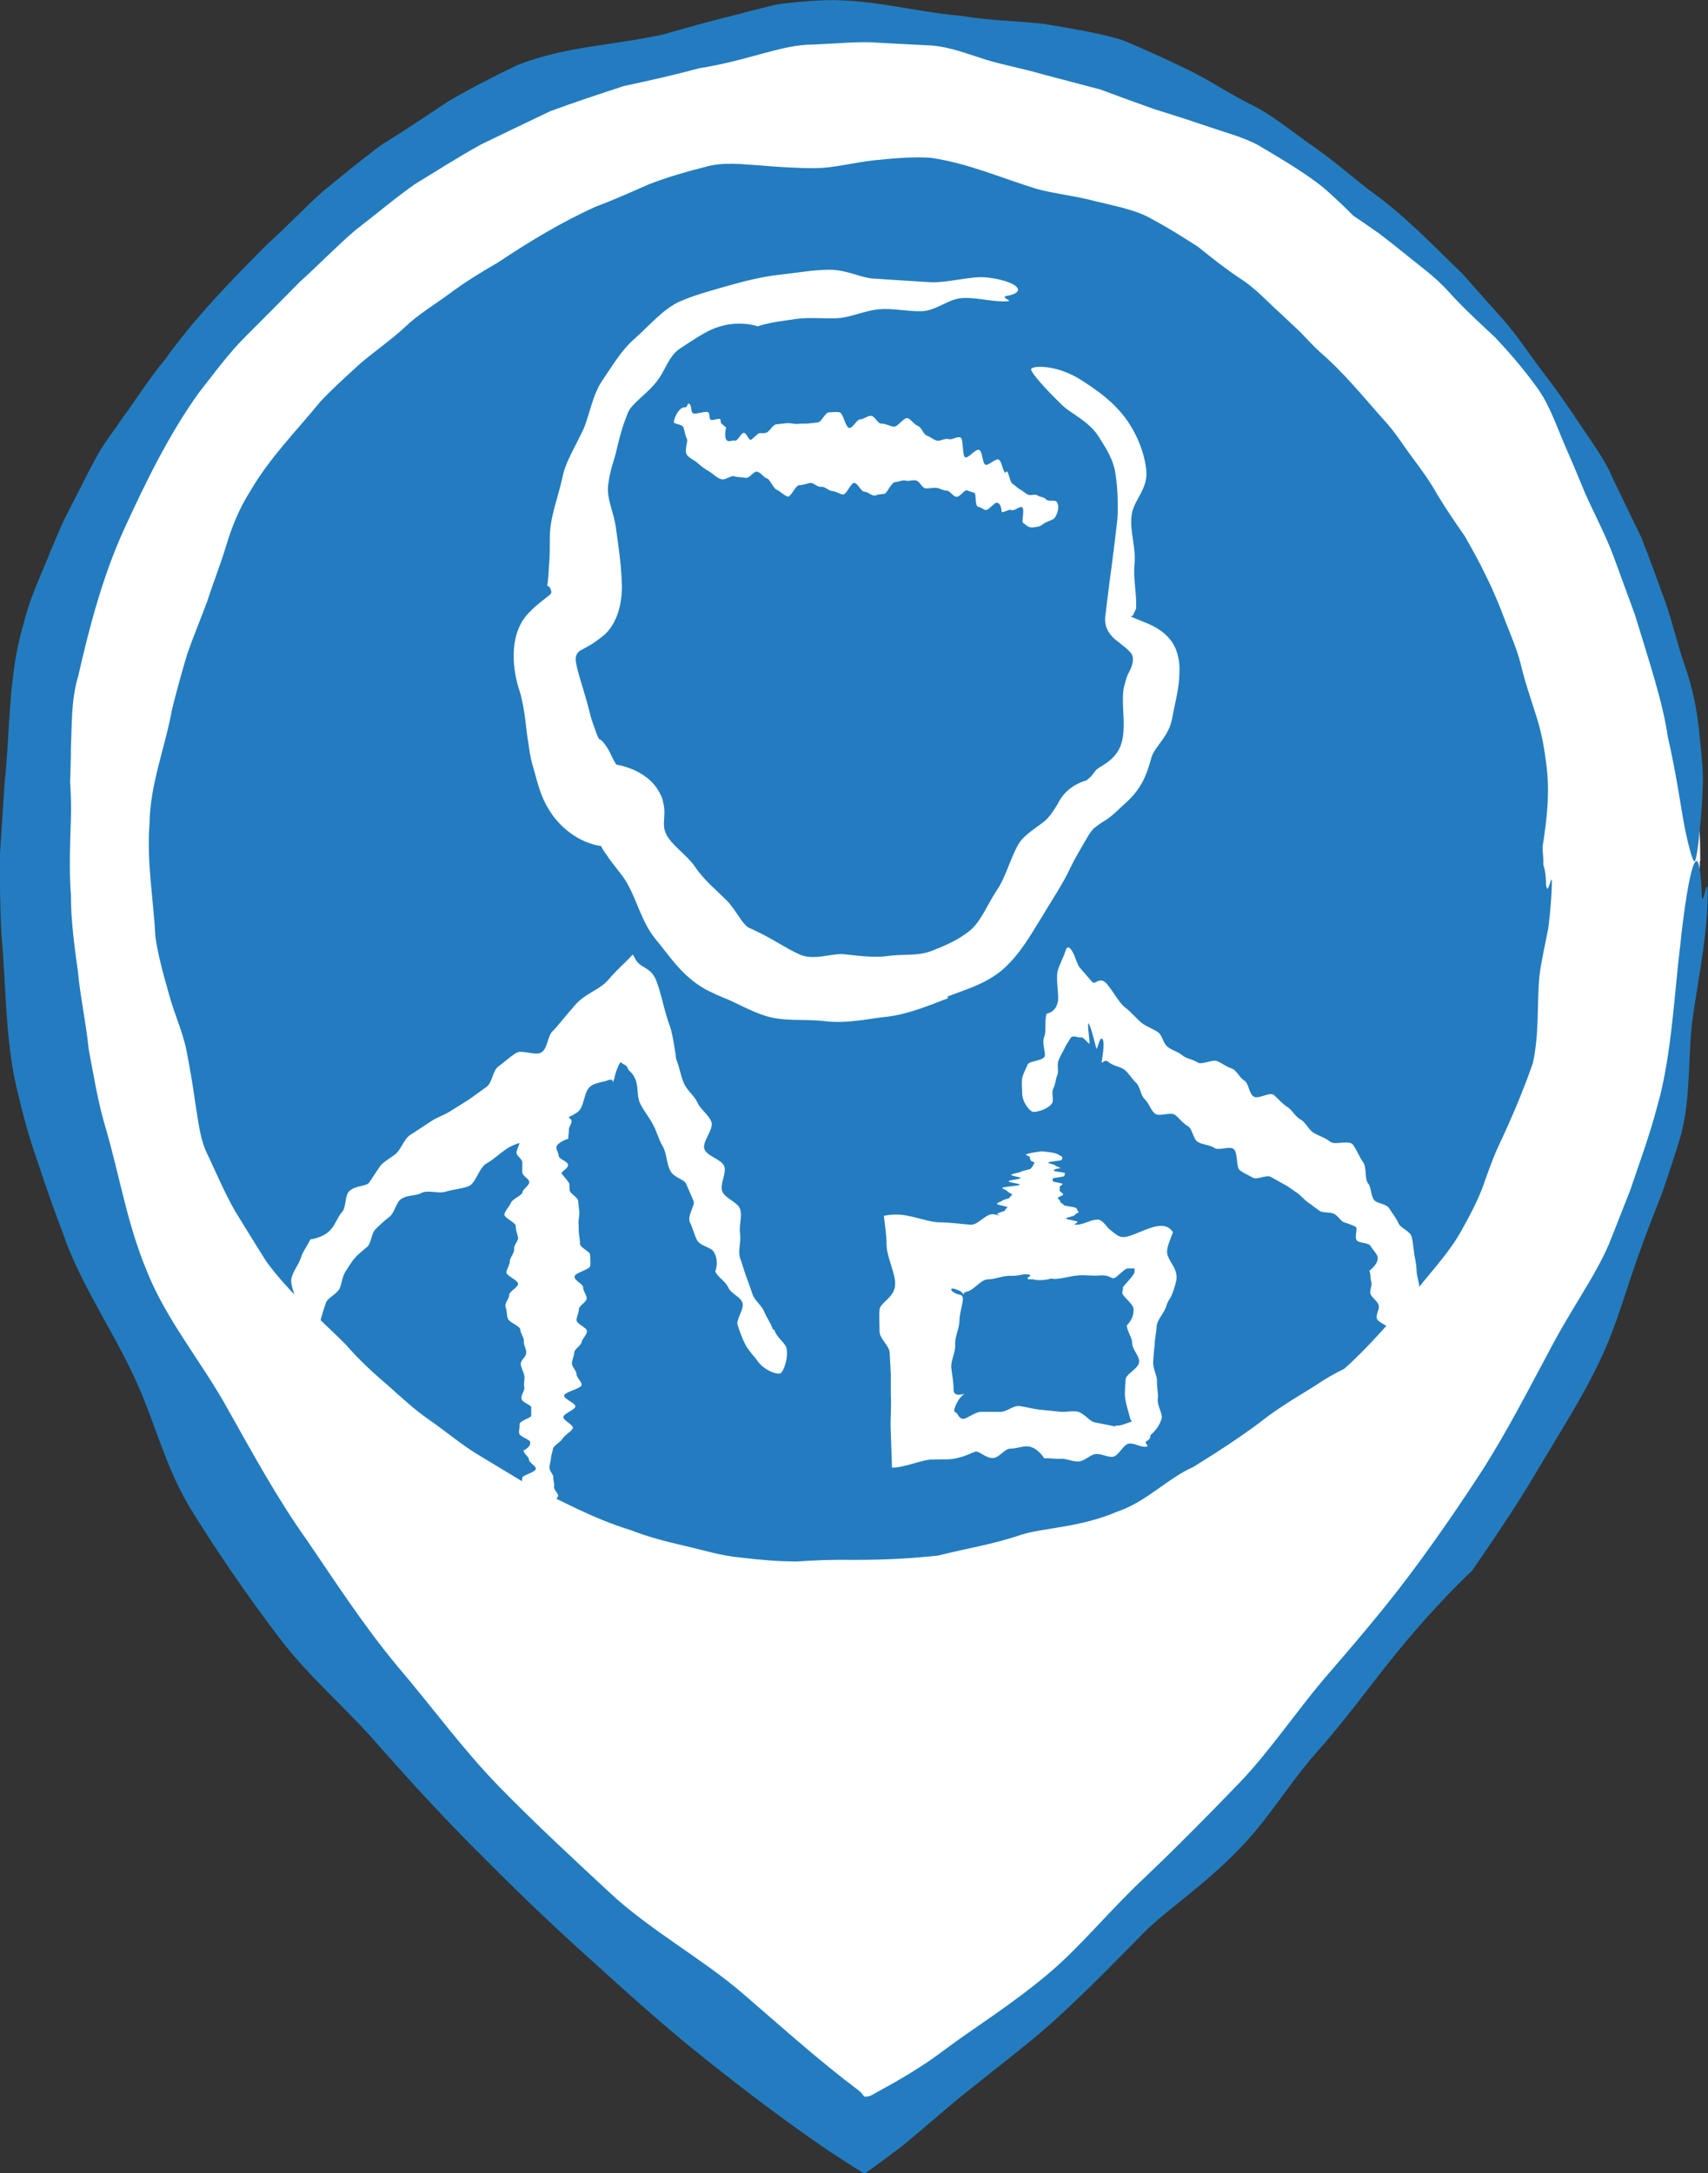 <?xml version="1.0" encoding="UTF-8"?>
<svg id="Calque_2" data-name="Calque 2" xmlns="http://www.w3.org/2000/svg" viewBox="0 0 44.08 56.07">
  <rect x="0" y="0" width="44.08" height="56.07" fill="#333333" stroke="none"/>
  <defs>
    <style>
      .cls-1 {
        fill: #fff;
      }

      .cls-2 {
        fill: #237cbf;
      }
    </style>
  </defs>
  <g id="Calque_2-2" data-name="Calque 2">
    <g>
      <g>
        <path class="cls-1" d="M43.87,22.22c0,18.85-21.55,32.95-21.55,32.95,0,0-21.55-14.1-21.55-32.95C.78,10.32,10.43.67,22.33.67s21.55,9.65,21.55,21.55Z"/>
        <path class="cls-2" d="M44.07,22.91c.03,1.01-.23,2.28-.38,3.32-.14,1.02-.04,1.99-.3,3.03-.15.51-.32,1.01-.49,1.51-.19.49-.39.98-.56,1.47-.36.96-.6,1.94-1.06,2.89-.44.93-1.04,1.86-1.58,2.77-.52.89-1.11,1.76-1.71,2.63,0,0-.92.84-2.07,2.27-.57.71-1.23,1.62-1.98,2.46-.66.75-1.18,1.64-1.91,2.4-.94.99-1.98,1.66-2.53,2.23-.76.77-1.31,1.34-2.11,2.08-.57.54-1.2,1.02-2.27,1.87-.41.32-.8.66-1.19.99l-.59.5c-.33.25-.67.51-1.03.76-.32-.2-.65-.41-.98-.63-1.15-.79-2.12-1.53-3.15-2.35-1.01-.8-1.98-1.68-2.93-2.54-.96-.86-1.9-1.76-2.81-2.68-.92-.91-1.79-1.86-2.65-2.83-.84-.98-1.84-1.8-2.62-2.85-.79-1.04-1.61-2.23-2.3-3.36-.66-1.13-.89-2.25-1.45-3.41-.55-1.17-1.36-2.35-1.79-3.6-.23-.61-.45-1.22-.65-1.84-.22-.61-.39-1.24-.54-1.88-.31-1.29-.28-2.68-.4-3.98-.04-.66-.04-1.31-.05-1.97l.13-1.97c.14-1.3.09-2.78.48-4.07.15-.65.44-1.25.68-1.85.13-.3.25-.61.39-.9l.45-.88c.15-.3.3-.59.46-.87.17-.28.37-.53.55-.8.38-.52.72-1.06,1.14-1.57.77-1.07,1.69-2.02,2.62-2.95.49-.44.94-.92,1.43-1.36.51-.42,1.02-.84,1.55-1.23.56-.34,1.12-.72,1.69-1.1.58-.34,1.19-.65,1.79-.94,1.24-.49,2.5-.51,3.76-.79.63-.18,1.27-.36,1.93-.52.33-.09.66-.17.98-.25.33-.05.66-.08.99-.1,1.32-.1,2.52.28,3.8.39.64.11,1.37.13,2.09.2.71.12,1.43.23,2.05.42.6.24,1.15.5,1.69.76.54.26,1.04.6,1.61.89.58.28,1.06.69,1.56,1.04.51.35.98.75,1.48,1.15.94.66,1.7,1.47,2.45,2.19.38.43.75.85,1.12,1.26.35.42.64.86.95,1.27.36.46.68.93.98,1.38.3.46.63.88.82,1.35.26.54.51,1.05.75,1.55.2.51.38,1,.54,1.45.24.61.37,1.26.58,1.85.21.59.31,1.15.36,1.6.05.47.1.91.11,1.32-.01.41-.03.77-.06,1.08-.05.62-.11,1-.15,1.05-.04.05-.14-.28-.26-.86-.11-.58-.22-1.41-.44-2.36-.12-.86-.48-1.94-.85-3.15-.16-.44-.35-.95-.55-1.5-.2-.54-.49-1.08-.73-1.62-.18-.44-.37-.89-.58-1.37-.2-.47-.37-.99-.73-1.45-.3-.41-.65-.82-1.03-1.22-.41-.38-.82-.76-1.2-1.18-.34-.38-.76-.67-1.16-1-.2-.16-.4-.32-.61-.48-.22-.15-.44-.31-.67-.46,0,0-.22-.23-.63-.6-.4-.37-1.06-.77-1.82-1.22-.39-.21-.82-.32-1.26-.47-.44-.15-.9-.3-1.42-.46-.45-.16-.92-.33-1.4-.51-.49-.13-.99-.26-1.48-.39-.62-.18-1.18-.27-1.66-.44-.48-.16-.91-.3-1.3-.31-.55-.03-1.03-.05-1.5-.08-.47-.01-.95.04-1.5.06-.78,0-1.64.41-2.91.61-.63.17-1.29.32-1.95.46-.64.21-1.28.42-1.9.65-.59.28-1.19.57-1.79.86-.58.32-1.14.68-1.7,1.02-.54.38-1.03.8-1.54,1.19-.49.42-.94.89-1.43,1.33-.46.47-.91.92-1.37,1.38-.46.45-.84.98-1.25,1.5-.77,1.08-1.36,2.29-1.91,3.49-.55,1.2-.9,2.52-1.19,3.8-.19.63-.16,1.25-.19,1.84,0,.3-.01.59-.02.9.02.3.03.61.02.94-.02.64-.05,1.3,0,1.97,0,.67.09,1.33.18,1.97.06.65.21,1.33.28,2.02.13.68.24,1.37.43,2,.37,1.26.56,2.51,1.08,3.74.49,1.24,1.46,2.4,2.09,3.56.65,1.15,1.26,2.28,2.03,3.36.75,1.1,1.49,2.24,2.35,3.27.87,1.02,1.69,2.15,2.63,3.11.94.96,1.85,1.8,2.84,2.72.99.93,2.41,1.72,3.42,2.59,1,.86,1.95,1.72,3,2.51.11.09.08.09.15.16.04,0,.1,0,.17-.03l.63-.35c.43-.25.85-.51,1.27-.83.76-.57,1.73-1.16,2.72-2,.81-.69,1.57-1.63,2.46-2.46.8-.76,1.61-1.58,2.42-2.42.78-.81,1.46-1.83,2.2-2.7.74-.86,1.49-1.73,2.16-2.62.7-.93,1.35-1.88,1.94-2.79.64-1.01,1.18-2.07,1.67-2.98.59-1.14,1.2-1.95,1.57-2.81.12-.3.32-.8.56-1.42.21-.63.49-1.37.7-2.18.36-1.25.44-2.97.58-4.09.22-2.09.5-3.02.56-1.32.02.36.12-.4.14-.19Z"/>
      </g>
      <g>
        <path class="cls-2" d="M39.9,22.87c0-.28-.03-.45-.07-.55,0-.03,0-.07,0-.1,0-.13-.02-.25-.02-.37.02-.12.04-.25.06-.41.06-.45.13-1.08.03-1.77-.04-.33-.11-.75-.25-1.19-.14-.44-.3-.9-.41-1.37-.09-.35-.24-.7-.39-1.08-.14-.38-.3-.77-.5-1.17-.16-.34-.35-.68-.55-1.03-.23-.33-.47-.68-.69-1.04-.18-.33-.41-.65-.65-.97-.24-.32-.46-.68-.75-.99-.51-.57-1.02-1.21-1.66-1.76-.17-.16-.33-.33-.49-.5l-.5-.47c-.34-.3-.65-.66-1.05-.91-.39-.26-.74-.54-1.09-.82-.37-.24-.75-.48-1.18-.71-.42-.25-.96-.34-1.48-.47-.52-.14-1.06-.19-1.52-.32-.91-.28-1.76-.66-2.73-.8-.49-.03-.99.02-1.49.07-.5.06-.99.19-1.47.2-.48,0-.95-.03-1.42-.07-.47-.03-.97-.1-1.44.04-.48.12-.96.26-1.43.44-.46.2-.92.41-1.38.58-.89.4-1.73.91-2.54,1.45-.42.24-.84.5-1.23.79-.39.29-.82.54-1.17.88-.36.33-.75.6-1.12.91-.35.32-.71.64-1.05,1-.62.76-1.31,1.45-1.81,2.31-.27.42-.47.9-.62,1.4-.15.5-.34.97-.49,1.44-.17.46-.36.91-.52,1.37-.14.47-.27.94-.39,1.42-.17.96-.57,1.94-.58,2.94-.08.99.1,1.95.15,2.93.07.49.21.99.35,1.48.13.49.35.96.45,1.44.09.48.17.92.23,1.38.08.45.11.93.34,1.37.21.45.42.94.68,1.4.28.45.55.9.82,1.32.59.81,1.35,1.44,2.04,2.13.32.37.68.71,1.06,1.03.37.33.72.66,1.13.94.4.28.78.6,1.2.86l1.26.76c.88.43,1.75.91,2.7,1.2.46.18.93.3,1.41.41.48.11.95.26,1.44.3.49.06.96.1,1.44.1.48-.03.95-.05,1.43-.04,1.03,0,1.62-.05,2.21-.11.8-.2,1.39-.28,2.16-.54.56-.18,1.5-.18,2.46-.59.76-.25,1.3-.86,1.98-1.16.71-.44,1.41-.9,1.94-1.32.55-.4,1.06-.67,1.39-.9.34-.21.56-.31.56-.31.59-.52,1.1-1.13,1.62-1.7.45-.64,1.06-1.22,1.43-1.91.19-.34.37-.68.51-1.04.13-.36.25-.72.41-1.07.33-.7.64-1.42.9-2.17.17-.78.1-1.5.17-2.26.05-.39.15-.81.23-1.23.05-.42.09-.85.09-1.22-.01-.15-.11.4-.14.14Z"/>
        <g>
          <g>
            <path class="cls-1" d="M24.46,25.71c.5-.19,1.03-.34,1.46-.73.44-.41.68-.86.95-1.29.26-.44.55-.86.76-1.31.11-.23.24-.44.37-.67.14-.24.14-.23.22-.33.11-.07.05-.06.35-.24.2-.14.34-.3.48-.42.4-.36.54-.71.66-1.15.07-.3.45-.54.54-1.03.04-.19.08-.39.12-.59.04-.22.07-.38.07-.71,0-.18-.04-.34-.09-.48-.16-.39-.5-.58-.8-.7-.15-.06-.3-.12-.38-.16.01,0,.02,0,.03,0,.02,0,.03-.02.04-.02.01-.03.03-.06.04-.09.02-.05.04-.08.04-.08.02-.41-.08-.78-.04-1.16.04-.41-.12-.84-.08-1.21.03-.44.45-.7.38-1.24-.07-.58-.36-1.11-.62-1.42-.36-.43-.76-.68-1.05-.87-.67-.43-1.31-.37-1.3-.28,0,.09.38.52.83.95.22.2.67.4.91.78.17.27.39.59.44.98.05.31.07.73.05,1.14-.04.36-.09.75-.14,1.15-.05.36-.1.76-.15,1.16,0,.1-.05.24-.02.4.02.16.14.32.25.41.24.19.29.22.4.34.07.08.07.2.04.3-.02.09-.06.16-.09.22-.04.06-.08.21-.11.32-.11.39.05.98-.06,1.43-.1.46-.49.62-.64.73-.08.06-.12.19-.29.3-.34.1-.59.31-.73.6-.08.13-.16.26-.26.37-.08.09-.18.15-.27.22-.19.14-.38.27-.49.46-.21.37-.32.84-.56,1.19-.23.35-.39.76-.65,1-.29.25-.65.41-1.01.55-.37.15-.78.08-1.16.14-.38.05-.83-.02-1.14-.05-.32-.02-.75.17-1.12.01-.36-.16-.72-.42-1.18-.63l-.17-.08-.06-.06c-.05-.05-.09-.11-.14-.18-.1-.14-.2-.31-.33-.44-.27-.27-.59-.53-.82-.87-.22-.33-.69-.61-.78-.93-.03-.09-.03-.19-.02-.3,0-.11.03-.22-.03-.46-.02-.11-.11-.3-.25-.46-.14-.16-.33-.27-.45-.33-.26-.12-.45-.15-.5-.16,0-.01,0,0,0,0,0-.01.02.03-.03-.04-.03-.05-.07-.13-.11-.21-.07-.17-.23-.39-.29-.4-.03,0-.09-.16-.13-.28-.05-.13-.09-.25-.12-.37-.11-.47-.29-.96-.35-1.26-.03-.15-.03-.18-.01-.25.02-.06.06-.11.12-.14l.25-.14c.13-.08.25-.17.37-.27.34-.32.45-.84.44-1.29-.02-.55-.09-.99-.15-1.43-.05-.43-.26-.78-.2-1.17.06-.43.17-.65.22-.9.08-.34.15-.6.29-.94.1-.24.54-.51.77-.84.18-.23.28-.61.56-.8.31-.2.63-.43.93-.54.6-.22,1.08-.04,1.08-.04.35-.11.66-.14,1-.19.35-.05.73,0,1.08-.02.36-.03.7-.2,1.06-.23.36-.03.73.06,1.1.05.37-.01.7-.33,1.06-.34.38-.02.83.12,1.18.08.07-.02-.19-.09-.07-.13.6-.1.28-.39-.48-.48-.41-.05-1.03.15-1.5.12-.6-.04-1.15-.07-1.39-.09-.34,0-.71-.23-1.19-.23-.39,0-.83.08-1.29.13-.45.05-.88.16-1.31.28-.41.12-.85.23-1.28.42-.42.2-.76.61-1.12.93-.19.16-.36.37-.5.57-.12.18-.24.35-.35.52-.26.38-.33.88-.49,1.26-.21.45-.47.86-.54,1.23-.12.55-.33,1.05-.33,1.56,0,.25,0,.49-.02.72-.01.2-.03.48-.05.54-.02-.02.06,0,.09.08,0,.04.05.07-.01.14-.15.12-.37.28-.51.43-.63.59-.43,1.63-.28,2.06.15.5.16.99.23,1.37.01.07.04.31.09.49.04.14.08.28.12.43.08.26.14.52.4.9.27.37.64.65,1.07.77.06.02.13.03.19.04.04.07.08.15.14.22.2.31.41.51.54.75.26.46.37.98.71,1.41.35.41.67.96,1.31,1.32.43.22.51.22.75.34.21.1.44.22.7.31.52.2,1.07.1,1.63.17.59.07,1.13-.07,1.64-.12.53-.07,1.03-.28,1.53-.47Z"/>
            <path class="cls-1" d="M25.94,12.2c-.07-.08-.08-.26-.15-.33-.07-.08-.28.16-.36.12-.08-.04-.07-.34-.16-.38-.09-.04-.27.22-.36.19-.08-.03-.04-.47-.12-.51-.09-.04-.22.07-.31.04-.09-.03-.21.06-.3.04-.09-.02-.17-.1-.26-.13-.09-.03-.14-.22-.23-.25-.09-.03-.17-.16-.26-.2-.11-.03-.26.24-.37.22-.11-.02-.24-.09-.32-.08-.09,0-.17-.21-.27-.2-.09,0-.18.09-.27.09-.09,0-.2.25-.29.22-.09-.02-.15-.38-.24-.4-.09-.02-.19,0-.28,0-.09,0-.19.25-.28.26l-.27.03c-.09,0-.18,0-.27.01-.09,0-.18-.03-.27-.02-.09.01-.18.02-.27.03-.09.01-.18.21-.27.22-.1.02-.15-.01-.19.02-.07.05-.12.11-.19.16-.05.03-.11-.19-.19-.18-.06,0-.16.22-.22.2-.06-.02-.15.04-.2,0-.1-.06-.03-.35-.03-.35-.05-.01-.07-.06-.11-.08-.04-.02-.02-.11-.05-.13-.04-.02-.19.05-.24.02-.05-.04-.01-.14-.06-.19-.05-.05-.35.07-.4.02-.06-.05-.02-.22-.11-.25-.03,0-.03.1-.08.1-.16-.02-.29.26-.3.38,0,.06.22.05.25.14.03.12.06.25.09.3.03.07-.08.3,0,.41.07.09.19.13.29.22.08.08.19.15.29.21.1.06.19.16.29.19.11.05.25-.1.35-.07.1.03.2.02.29.04.1.02.21-.17.29-.16.1.01.19.16.25.17.09.01.17.26.27.3.09.04.18.14.27.17.09.04.21-.3.31-.29.09,0,.18-.04.28-.06.09-.01.19.12.28.1.1-.01.19.1.28.11.09,0,.18.07.28.09.09.02.21-.31.3-.3.09.01.17.23.27.23.09,0,.19.13.29.09.1-.04.2-.02.24-.05.05-.04.17-.29.25-.29.08,0,.19-.06.27-.04.08.03.19-.03.28,0,.09.03.14.18.23.2.09.01.19-.02.28-.01.09,0,.17.07.27.07.09,0,.15.14.25.16.09.01.22-.19.27-.17.07.03.12.04.2.07.05.02,0,.34.1.36.07.01.13.07.19.08.07.01.22-.19.28-.19.13.01.13.24.13.24.07.02.19-.08.25-.05.07.04.22-.11.28-.07.07.05-.02.36.02.4.06.04.12.1.17.11.08.02.16,0,.2-.01.07,0,.12-.05.2-.1.08-.04.17-.07.2-.09.07-.01.2-.29.11-.44-.04-.08-.22,0-.29-.08-.05-.06-.15-.05-.22-.1-.06-.04-.18.02-.25-.02-.06-.03-.12-.09-.19-.13-.07-.03-.12-.1-.19-.14-.08-.05-.09-.25-.15-.33Z"/>
            <path class="cls-1" d="M19.94,34.29c-.04-.14-.15-.28-.22-.45-.06-.15-.22-.26-.29-.42-.05-.15-.11-.31-.17-.48-.06-.15-.1-.32-.16-.48-.06-.19.03-.42,0-.62-.03-.2.05-.42.01-.61-.03-.2-.4-.3-.47-.49-.07-.19.12-.47.05-.65-.07-.18-.44-.25-.51-.44-.07-.18.25-.52.18-.7-.07-.19-.28-.32-.36-.5-.08-.18-.27-.31-.35-.5-.08-.18-.11-.39-.18-.57-.02-.05-.03-.1-.03-.15-.01-.08-.03-.16-.04-.25-.03-.17-.06-.36-.12-.53-.13-.33-.2-.77-.34-1.14-.15-.39-.44-.31-.56-.6l-.05-.08c-.19.21-.4.38-.62.64-.23.27-.54.33-.83.62-.26.29-.53.64-.61.71-.14.12-.13.44-.29.55-.16.11-.51-.08-.66.02-.16.1-.31.24-.46.35-.15.11-.15.42-.31.53l-.46.33-.48.3c-.16.1-.34.15-.51.27l-.52.34c-.17.12-.23.39-.4.51-.18.13-.29.19-.37.29-.1.15-.18.27-.28.42-.07.11-.36.07-.52.23-.12.13-.07.41-.18.53-.12.14-.18.33-.28.44-.18.23-.54.27-.54.27-.08.17-.2.32-.25.49-.06.17-.2.34-.24.52-.03.19.1.38.09.55,0,.17-.11.34-.11.51,0,.17.31.33.32.49.01.16-.13.36-.09.51.02.03.1-.08.13-.02.09.26.39.14.49-.2.05-.18-.14-.45-.1-.65.05-.25.13-.47.16-.56.04-.13.29-.23.36-.38.05-.13.06-.28.14-.42.08-.12.15-.25.25-.36.09-.11.22-.2.33-.3.1-.11.09-.34.21-.45.11-.11.24-.23.36-.32.13-.11.16-.36.29-.45.16-.11.38-.08.51-.15.18-.1.45.02.64-.04.19-.06.4-.07.59-.14.19-.07.28-.5.47-.59.19-.11.34-.26.52-.38.1-.07.22-.11.33-.15-.02.08-.07.16-.08.25-.01.08.16.17.15.26,0,.09,0,.17,0,.25,0,.09.19.18.18.25,0,.09-.16.18-.17.25-.01.1-.26.18-.3.28-.04.1-.14.19-.17.29-.04.1.3.22.29.32,0,.1.04.19.06.29.01.1-.12.2-.1.3.01.1-.1.2-.11.3,0,.1-.07.19-.09.29-.02.1.31.21.3.31-.01.1-.23.19-.23.29,0,.1-.13.21-.09.31.04.1.02.2.06.3.04.1.31.18.32.28,0,.1.1.2.09.3-.01.1.07.2.06.3,0,.1-.15.19-.14.29.01.1.07.19.09.29s-.02.2,0,.3c.02.1-.09.2-.07.3.01.1.25.16.25.22,0,.08,0,.14,0,.22,0,.06-.32.13-.3.23.01.08-.03.16-.01.23.02.08.26.15.28.21.04.13-.17.23-.17.23.01.08.14.16.14.23,0,.08.19.17.18.24-.01.09-.34.16-.35.23-.01.09-.03.18-.01.25.03.1.09.18.12.24.07.14.34.25.42.24.07,0,.33-.11.39-.25.03-.07-.12-.16-.1-.26.02-.07-.03-.15-.02-.24,0-.07-.1-.15-.1-.24,0-.07.03-.15.04-.24,0-.08.04-.16.05-.24.01-.09.2-.18.25-.27.05-.09.21-.17.26-.26.05-.09-.25-.2-.24-.3.01-.09.3-.18.31-.27,0-.09-.3-.19-.29-.28,0-.09.44-.18.45-.27.01-.09-.13-.19-.13-.28,0-.09-.12-.19-.12-.28,0-.09.06-.19.06-.28,0-.09.18-.18.19-.27.02-.09.13-.18.14-.28.01-.09-.28-.19-.27-.29,0-.09.06-.18.06-.28,0-.09.21-.19.2-.28,0-.09-.09-.18-.09-.28,0-.09-.25-.19-.22-.29.02-.09.38-.17.4-.26.02-.09,0-.2,0-.29,0-.09-.25-.18-.26-.28,0-.09-.02-.19-.03-.28-.01-.09,0-.19-.01-.28,0-.09.03-.19.02-.28-.01-.09-.02-.19-.03-.28-.01-.09-.21-.18-.22-.27-.01-.1.01-.16-.03-.21-.06-.08-.11-.14-.17-.21-.04-.06.18-.14.16-.24-.01-.08-.24-.15-.24-.22,0-.08-.07-.16-.06-.23.02-.13.31-.22.31-.22-.01-.08.02-.15.01-.23,0-.08.08-.15.07-.23,0-.03-.04-.06-.08-.09.08-.04.16-.08.23-.13.19-.13.16-.54.34-.67.09-.07.21-.09.32-.12.06-.01.12-.03.17-.05.02,0,.03.01.04,0,.02-.03.07.1.06.06,0-.06,0-.03.03-.1v-.02c.03-.14.14-.45.18-.38.03.05.12.04.16.14.04.11.11.08.2.29.08.2.03.43.12.62.09.19.23.35.33.54.1.18.15.4.26.58.1.18.09.43.19.62.09.18.37.22.41.34.07.16.12.28.19.44.05.11-.18.38-.09.56.07.14.11.32.18.45.08.15.36.18.43.3.15.24.04.51.04.51.08.16.26.25.33.4.07.17.32.25.37.4.06.17-.18.44-.12.59.06.18.13.37.2.5.1.18.24.31.32.43.19.25.52.35.59.3.06-.04.2-.35.15-.64-.03-.14-.25-.27-.31-.46Z"/>
            <path class="cls-1" d="M36.38,33.63c0-.11.24-.24.25-.4,0-.13-.06-.27-.07-.42,0-.14-.03-.29-.06-.44-.02-.15-.03-.31-.07-.46-.04-.15-.28-.21-.34-.35-.06-.14-.16-.25-.23-.37-.08-.14-.33-.13-.4-.23-.09-.13-.07-.33-.15-.42-.1-.12-.03-.41-.13-.55-.1-.14-.16-.31-.26-.45-.11-.14-.47.02-.59-.08-.12-.1-.27-.14-.41-.22-.14-.07-.21-.27-.35-.35-.14-.07-.22-.25-.35-.33-.13-.08-.24-.22-.35-.31-.11-.08-.41.13-.52.04-.12-.08-.12-.34-.24-.41-.12-.07-.19-.26-.32-.31-.14-.04-.25-.14-.38-.19-.14-.05-.39.11-.51.03-.12-.08-.29-.09-.4-.19-.11-.09-.27-.12-.38-.22-.11-.1-.12-.29-.24-.37-.12-.08-.26-.13-.38-.21-.12-.08-.31-.31-.47-.43-.17-.14-.31-.43-.48-.62-.18-.18-.28.05-.36-.03-.12-.14-.21-.24-.33-.38-.03-.04-.08-.16-.14-.32-.08-.18-.17-.27-.22-.11-.06.19-.14.32-.2.51-.06.22.04.67,0,.81-.06.29-.29.3-.29.31-.06.2,0,.44-.06.59-.07.17.05.43.01.51-.06.12-.4.11-.44.21-.05.12-.12.25-.14.35-.02.14,0,.28,0,.39,0,.23.2.47.28.48.07.01.37-.05.49-.22.06-.08-.03-.27.04-.4.05-.09.05-.22.1-.34.04-.1-.02-.25.03-.37.04-.11.1-.2.15-.3.04-.1.1-.17.15-.26.05-.11.21-.02.27-.03.06-.03.17.13.22.16.02.01,0-.1-.01-.24-.02-.15-.03-.32,0-.28,0,0,0,0,0,.01.07.1.18.61.2.64.02.03.08-.33.15-.25.08.08-.02.58-.02.6.03.04.07-.11.2.01.11.09.29.1.4.19.11.09.18.23.29.33.11.1.11.31.22.42.11.1.15.27.26.37.11.1.41-.05.53.04.11.09.2.22.33.29.12.07.13.34.26.41.13.07.3.07.42.15.12.08.39-.06.5.03.11.09.06.46.15.54.1.08.24.14.35.2.11.06.35-.09.46-.02l.34.19c.12.06.21.14.32.21.11.07.19.18.29.25l.3.22c.1.07.31.02.41.1.11.08.14.16.21.19.11.04.2.07.31.12.08.04-.04.26.04.36.06.07.3.05.35.14.06.1.15.18.18.27.05.18-.21.37-.21.37.04.09.02.19.05.29.03.09-.05.21-.02.31.03.09.19.19.21.29.03.1-.07.22-.05.33.01.11.33.2.35.32.02.11-.11.26-.06.37.02.02.09-.06.13-.03.11.18.4.06.47-.16.04-.12-.16-.31-.13-.45.04-.19.08-.36.09-.43Z"/>
            <path class="cls-1" d="M30.27,31.79c-.06-.08-.14-.16-.3-.16-.32,0-.76.3-.99.29-.12,0-.23-.11-.37-.22-.09-.11-.17-.22-.27-.23-.18-.01-.37.13-.55.13-.18,0-.36.12-.55.12-.18,0-.37-.06-.55-.06-.18,0-.35-.18-.53-.19-.18-.02-.36-.13-.54-.14-.18-.01-.38.28-.56.27-.12,0-.51-.06-.81-.06-.3,0-.77-.21-1.12-.2-.11,0-.22.01-.32.03.03.26.07.51.07.73,0,.35.25.79.22,1.06-.02.33-.38.44-.4.63-.02.18,0,.38,0,.57,0,.18.25.36.26.54l.03.55v.55c.02.31-.02.64,0,.95.01.31.02.61.03.92.32,0,.76-.2,1.02-.21.3-.01.46.01.63-.03.26-.06.33-.11.49-.17.11-.04.28.18.48.16.15-.01.29-.24.43-.24.16,0,.32-.07.45-.06.26.02.43.31.43.31.15-.01.3.02.44.01.15,0,.3.08.45.07.15-.01.29-.17.43-.19.15-.02.29.08.44.07.15,0,.28-.33.43-.34.15-.02.33.12.47.07.03-.02-.08-.09-.03-.13.08-.03.11-.09.11-.16.1-.08.24-.24.29-.43.03-.13-.12-.32-.1-.51.02-.14-.03-.29-.02-.46,0-.14-.1-.3-.1-.47.01-.14.02-.3.04-.46,0-.15.04-.3.05-.47.01-.18.2-.35.25-.53.02-.09.08-.17.13-.26.05-.12.1-.26.13-.41.05-.32-.25-.51-.24-.74,0-.12.08-.3.15-.49ZM28.8,36.81c-.24-.05-.46-.09-.55-.11-.13-.02-.28-.25-.46-.28-.15-.02-.32.03-.5,0-.16-.02-.32-.03-.49-.05-.16-.02-.33-.07-.49-.09s-.34.16-.5.15c-.17,0-.33,0-.49,0-.16,0-.38.19-.46.18-.12,0-.15-.16-.2-.17-.09-.01.03-.24.07-.3h0c.04-.08.14-.17.17-.18.04-.02-.3.13-.29-.11,0-.19-.04-.37-.06-.57-.01-.19.12-.4.1-.59-.01-.19.1-.39.11-.59,0-.19.07-.38.09-.57,0-.14-.07-.11-.15-.14-.08-.03-.16-.09-.15-.12.01-.07.23.05.23.04h0s.12.12.1.08c0-.02,0-.02,0-.03.03,0-.05,0,.07-.03.19-.04.35-.31.55-.32.19,0,.39-.1.59-.09.19.01.39-.07.58-.06.19,0,.38.15.57.14.19-.01.38-.07.57-.09.19-.02.39.02.58,0,.24-.02.29.09.36.07.07-.01.27-.25.35-.25h.18s0,.09,0,.09c0,.09-.32.38-.3.41.01.05-.03.11-.01.15.02.08.26.26.28.37.04.26-.17.45-.17.45.01.16.14.31.14.46,0,.16.19.33.18.48-.01.17-.34.31-.35.45-.01.17-.03.36-.01.5.03.19.09.35.12.48,0,.04.03.07.05.11-.14.04-.3.13-.43.1Z"/>
          </g>
          <path class="cls-1" d="M26.52,32.97s.09-.05.07-.07c-.02-.02-.33-.04-.34-.07,0-.02.09-.05.07-.07-.02-.02-.18-.04-.19-.07-.01-.02.08-.05.07-.07,0-.02.02-.05.01-.07,0,0,.29-.03.31-.07.01-.02-.07-.04-.06-.07,0-.02-.23-.04-.24-.07-.01-.03.2-.06.16-.07-.06-.02-.11-.04-.17-.07-.04-.02-.01-.03-.03-.06-.01-.03-.21-.05-.22-.08-.01-.03-.02-.06-.03-.08-.01-.03.03-.06.02-.08,0-.03,0-.06-.01-.08-.01-.03-.02-.06-.03-.08,0-.03-.26-.06-.26-.08,0-.03-.02-.06,0-.09.02-.03.37-.05.4-.08.02-.03-.22-.06-.22-.09,0-.03-.09-.06-.09-.08,0-.03.2-.06.2-.09,0-.03.05-.06.06-.08s-.29-.06-.27-.09c.01-.03.12-.06.14-.08.02-.03.18-.05.19-.08,0-.03.07-.06.06-.08s-.12-.06-.12-.08c0-.03-.14-.06-.13-.09.01-.03.44-.05.45-.08,0-.03-.3-.06-.29-.09,0-.03.29-.05.31-.08.01-.03-.28-.06-.24-.09.05-.03.21-.05.26-.08.05-.03.23-.05.25-.08.01-.03.04-.05.05-.07,0-.03.03-.05.04-.07,0-.03-.11-.05-.1-.07,0-.03-.04-.05-.02-.07.03-.03-.13-.06-.1-.08.06-.04.32-.07.39-.08.08,0,.35.03.42.07.03.02.1.05.12.07.02.02,0,.05-.01.08,0,.02-.33.04-.35.07-.01.02.19.05.18.07,0,.02.13.05.14.07,0,0-.21.03-.17.07.02.02.26.04.28.06.02.02-.02.05-.01.07.01.03-.3.05-.3.07,0,.03,0,.04,0,.07,0,.02.23.04.25.07.01.03-.1.06-.07.09.02.03-.02.06,0,.09.02.03.08.06.09.09.01.03-.13.06-.14.09,0,.03.07.06.06.09-.01.03.08.06.09.09,0,.03.28.05.32.08.04.03.02.06.06.09.04.03-.09.06-.09.09,0,.03-.21.06-.23.09-.01.03.31.06.3.09-.02.03-.09.06-.09.09,0,.03-.12.06-.11.09.01.03-.12.06-.1.09.01.03.06.06.06.09,0,.03.33.07.29.1-.04.03-.13.06-.17.09-.04.03-.29.06-.3.09-.01.02-.16.05-.17.08,0,.02.19.05.18.08,0,.02,0,.05,0,.08,0,.03.16.05.15.08-.01.03-.07.05-.09.08-.02.03-.03.05-.05.08-.02.03.03.05,0,.08-.02.03-.26.05-.28.07-.01.01-.07.05-.11.09-.03.03.16.07.12.09-.08.05-.38.07-.48.03-.04,0-.11,0-.13,0Z"/>
        </g>
      </g>
    </g>
  </g>
</svg>